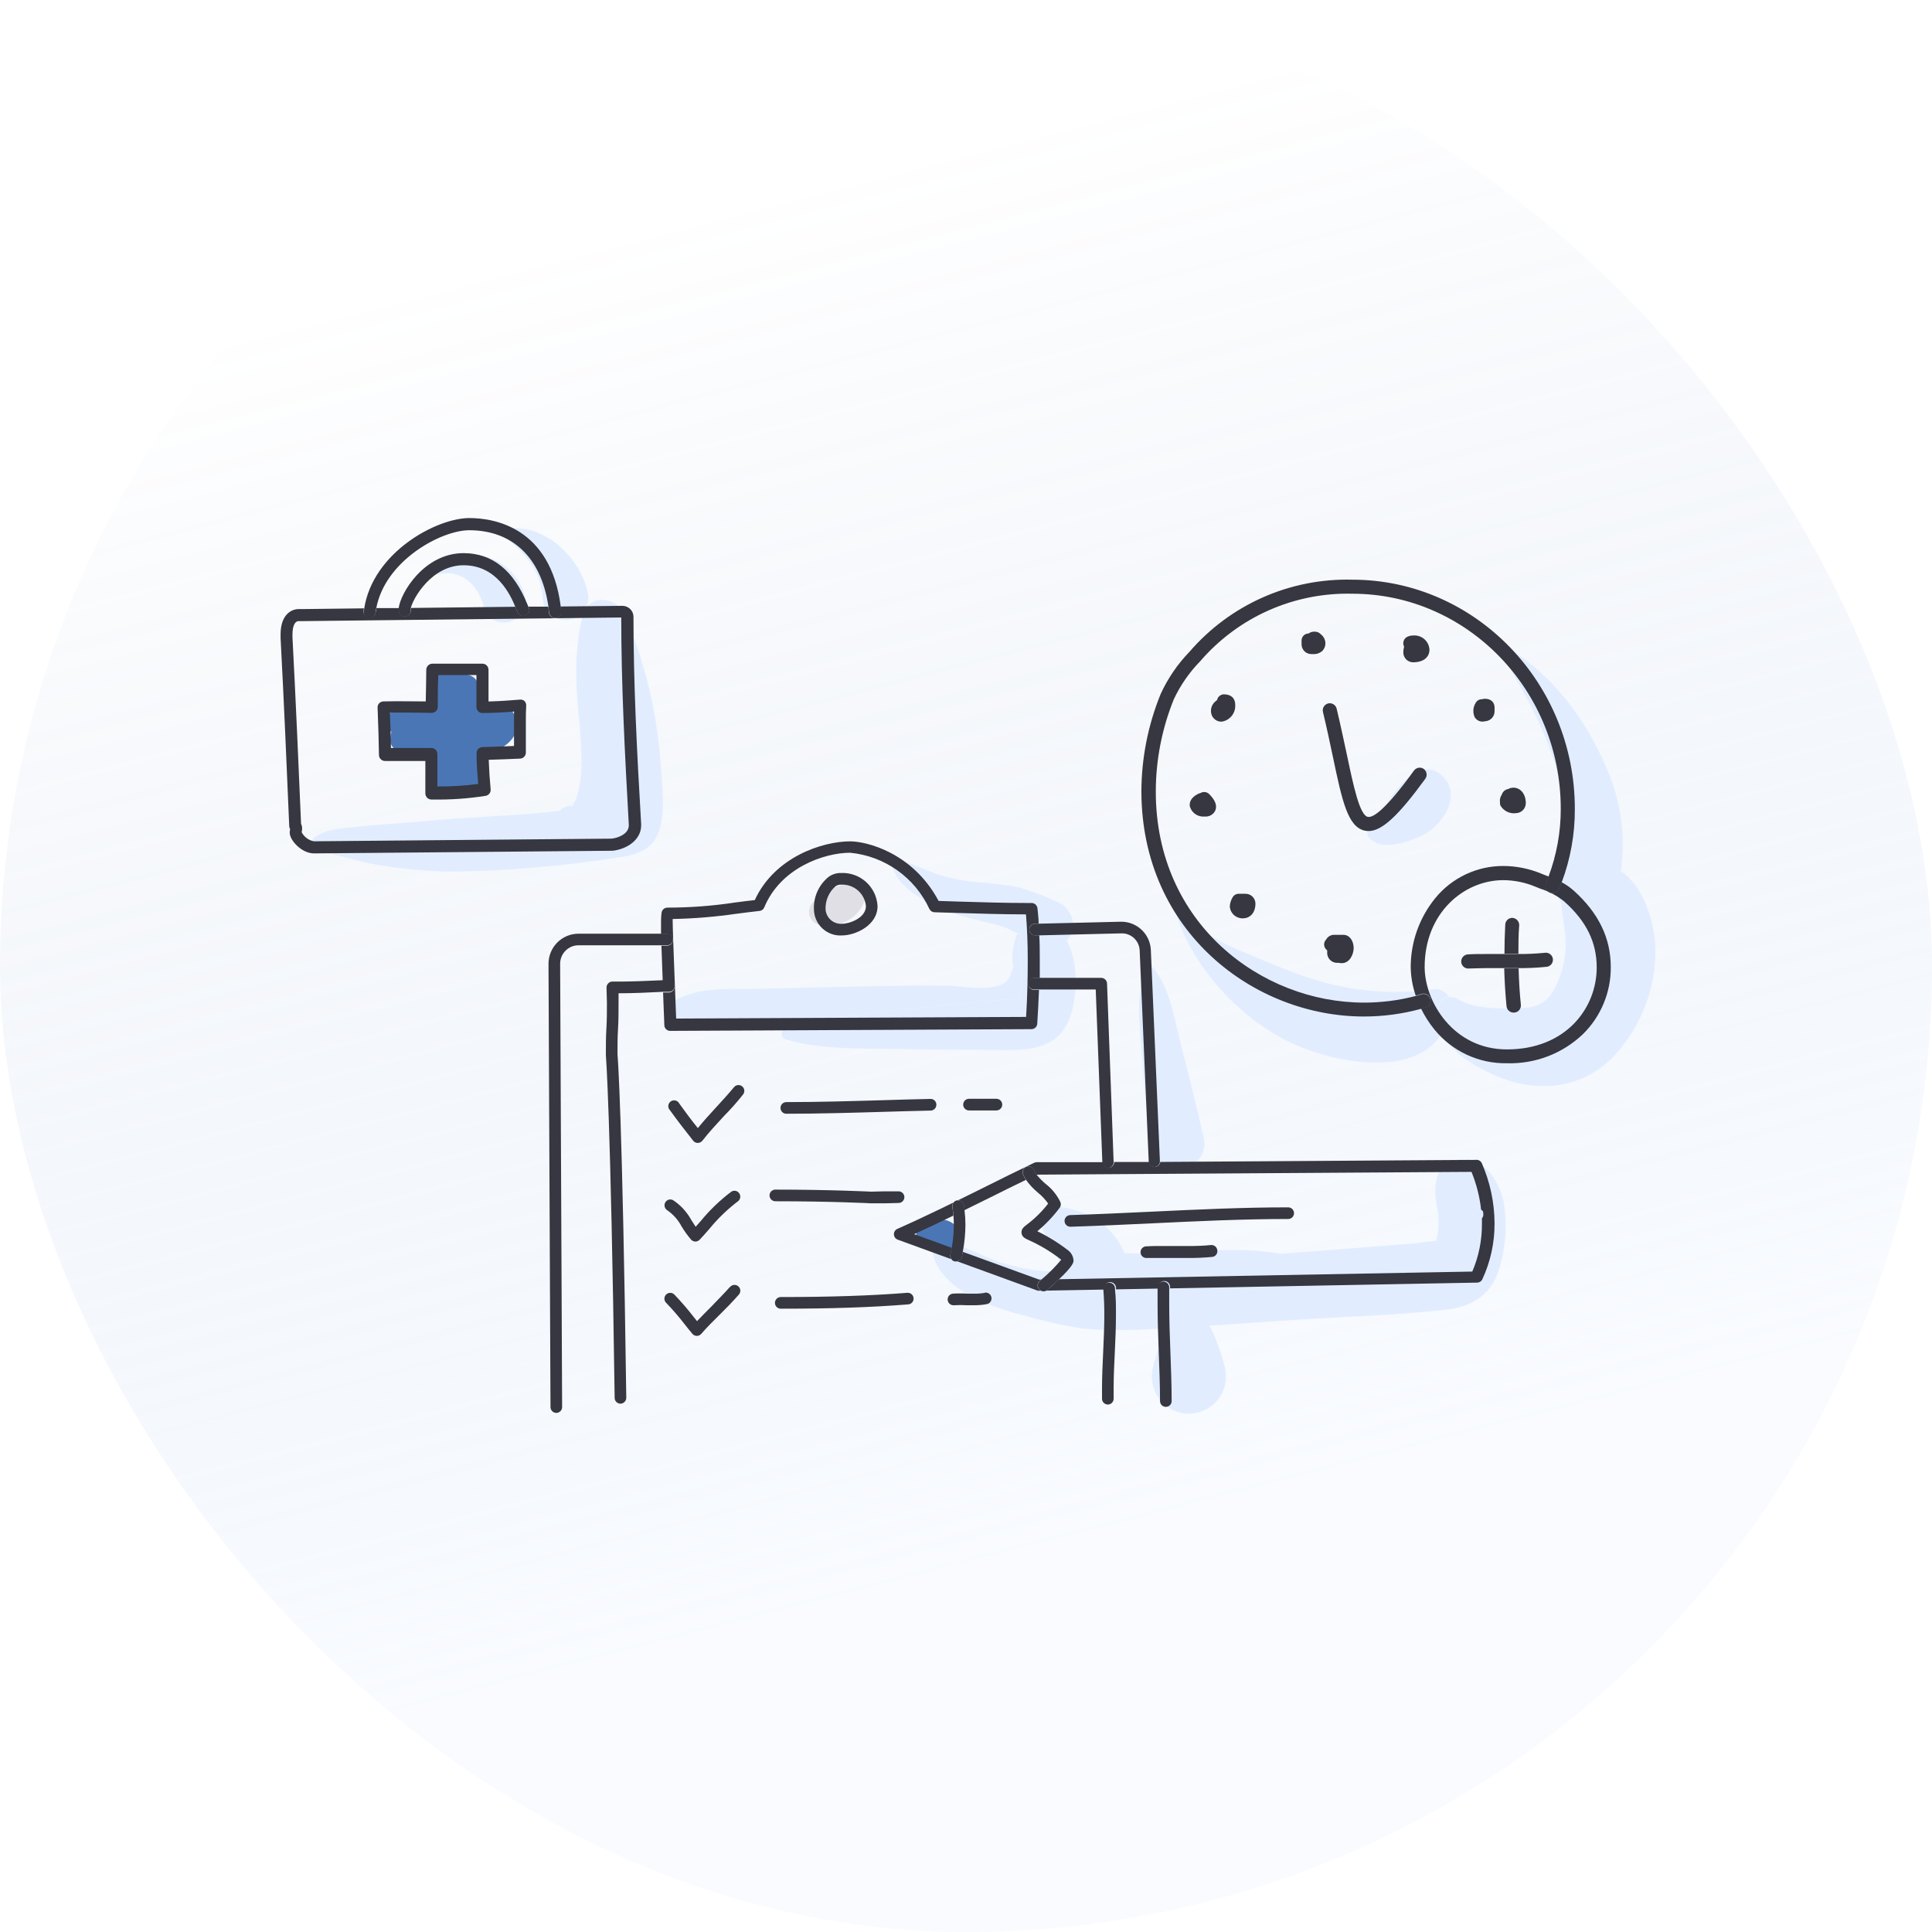 <svg width="445" height="445" viewBox="0 0 445 445" fill="none" xmlns="http://www.w3.org/2000/svg">
<rect width="445" height="445" rx="222.5" fill="url(#paint0_linear_4594_236001)" fill-opacity="0.2"/>
<g clip-path="url(#clip0_4594_236001)">
<path d="M336.922 266.99C330.53 266.99 330.074 272.982 330.926 277.8C331.329 279.631 331.437 281.515 331.246 283.381C331.246 284.006 331.017 284.692 330.896 285.286L330.789 285.82C329.161 285.82 326.756 286.323 326.102 286.369C322.936 286.598 319.786 286.857 316.62 287.116L294.964 288.793C283.215 286.613 270.979 289.205 259.063 288.625L258.713 287.924C257.663 285.82 256.233 283.928 254.497 282.344C251.492 279.942 247.875 278.432 244.057 277.983C243.261 277.787 242.42 277.904 241.707 278.31C240.994 278.715 240.462 279.378 240.222 280.163C239.385 282.649 240.541 284.143 241.835 286.186C243.041 288.06 243.931 290.121 244.468 292.285L244.559 292.62C242.573 292.872 240.564 292.872 238.578 292.62C236.003 292.245 233.46 291.679 230.969 290.928C226.403 289.632 221.944 286.521 217.272 286.079C216.903 286.082 216.54 286.17 216.211 286.336C215.882 286.502 215.595 286.742 215.373 287.037C215.151 287.331 214.999 287.673 214.93 288.036C214.861 288.399 214.876 288.773 214.974 289.129C216.891 297.209 228.823 301.326 235.869 302.973C240.327 304.291 244.867 305.31 249.46 306.022C254.524 306.417 259.609 306.458 264.678 306.144L268.651 305.931C267.351 308.777 266.331 311.744 265.607 314.789C265.259 316.058 265.208 317.391 265.459 318.683C265.709 319.976 266.254 321.192 267.051 322.239C267.848 323.286 268.875 324.134 270.052 324.718C271.23 325.302 272.526 325.606 273.84 325.606C275.154 325.606 276.45 325.302 277.628 324.718C278.805 324.134 279.832 323.286 280.629 322.239C281.426 321.192 281.971 319.976 282.221 318.683C282.472 317.391 282.421 316.058 282.074 314.789C281.269 311.528 280.116 308.364 278.634 305.351C285.269 304.909 291.905 304.406 298.54 303.994C310.107 303.247 321.795 302.942 333.3 301.631C338.84 301.006 343.253 298.338 345.11 292.849C346.75 287.849 347.198 282.533 346.419 277.328C345.627 272.738 342.355 266.99 336.922 266.99Z" fill="#E1EDFF"/>
<path d="M263.841 223.369C261.406 228.965 262.623 236.985 263.004 242.946C263.491 250.417 264.328 257.766 265.378 265.176C266.428 272.586 279.075 269.75 277.218 261.913C275.59 254.854 273.885 247.856 272.059 240.857C270.629 235.292 269.472 227.623 265.774 223.125C265.65 222.976 265.49 222.86 265.309 222.789C265.129 222.718 264.933 222.693 264.741 222.718C264.548 222.742 264.365 222.814 264.208 222.928C264.051 223.042 263.924 223.194 263.841 223.369Z" fill="#E1EDFF"/>
<path d="M198.842 233.539C205.28 232.7 211.763 232.136 218.246 231.511L227.941 230.566C229.463 230.429 230.878 230.261 232.354 230.139C233.191 230.139 234.043 230.002 234.896 229.956C235.19 227.63 235.272 225.283 235.139 222.942C234.972 220.35 234.241 218.002 235.139 215.517L234.333 215.029C233.905 216.03 233.603 217.08 233.435 218.155C233.069 219.714 233.069 221.337 233.435 222.897C233.164 223.284 232.968 223.718 232.856 224.177C231.669 229.224 222.416 227.105 218.581 227.059C211.2 226.952 203.849 227.059 196.468 227.257L175.238 227.745C168.953 227.898 161.115 227.135 155.453 230.444C154.996 230.763 154.635 231.202 154.41 231.713C154.185 232.224 154.104 232.787 154.176 233.34C154.249 233.894 154.471 234.417 154.82 234.853C155.168 235.288 155.63 235.62 156.154 235.811C160.11 236.848 164.387 236.421 168.45 236.543C172.514 236.665 176.562 236.909 180.625 237.122H180.701C186.667 234.789 192.755 234.332 198.842 233.539Z" fill="#E1EDFF"/>
<path d="M188.645 212.986C192.785 214.19 198.309 211.37 199.222 206.979C199.321 206.587 199.33 206.179 199.249 205.784C199.168 205.388 198.999 205.016 198.755 204.695C198.511 204.374 198.198 204.113 197.838 203.93C197.479 203.747 197.084 203.648 196.681 203.64C194.777 203.591 192.888 203.999 191.173 204.829C189.458 205.659 187.965 206.887 186.819 208.412C186.565 208.819 186.41 209.28 186.367 209.758C186.324 210.236 186.394 210.718 186.572 211.164C186.75 211.61 187.031 212.007 187.391 212.324C187.751 212.64 188.181 212.867 188.645 212.986Z" fill="#E0DFE6"/>
<path d="M246.979 232.609C248.105 228.172 248.257 221.204 245.685 216.599C248.546 213.84 247.024 209.083 243.326 207.65C240.524 206.325 237.618 205.233 234.636 204.387C231.526 203.814 228.386 203.417 225.231 203.198C221.844 202.94 218.504 202.249 215.293 201.139C212.249 200.057 209.312 198.41 206.025 198.09C205.912 198.09 205.801 198.117 205.701 198.167C205.6 198.218 205.513 198.291 205.445 198.381C205.377 198.471 205.331 198.576 205.31 198.686C205.289 198.797 205.294 198.911 205.325 199.02C206.847 205.012 214.152 208.336 219.463 210.272C222.72 211.461 226.099 212.117 229.447 212.986C231.177 213.427 232.837 214.11 234.378 215.014L235.184 215.502C234.241 217.987 234.971 220.335 235.184 222.927C235.317 225.267 235.235 227.615 234.941 229.94C234.088 229.94 233.236 230.062 232.399 230.123C230.877 230.245 229.462 230.413 227.986 230.55L218.291 231.496C211.808 232.121 205.325 232.685 198.887 233.524C192.8 234.316 186.636 234.774 180.914 237.061H180.838C180.597 237.149 180.389 237.311 180.245 237.524C180.102 237.737 180.029 237.99 180.037 238.247C180.045 238.504 180.135 238.752 180.292 238.955C180.45 239.158 180.667 239.306 180.914 239.378C188.812 241.772 197.761 241.467 205.934 241.604C214.456 241.726 222.984 241.808 231.516 241.848C239.004 241.955 244.909 240.735 246.979 232.609Z" fill="#E1EDFF"/>
<path d="M217.987 281.063C216.825 280.767 215.603 280.803 214.459 281.167C213.316 281.53 212.298 282.208 211.519 283.122C211.288 283.38 211.135 283.698 211.078 284.04C211.02 284.381 211.061 284.732 211.195 285.052C211.329 285.371 211.55 285.646 211.834 285.844C212.118 286.042 212.452 286.156 212.797 286.171C213.347 286.247 213.901 286.293 214.456 286.308C214.78 286.286 215.106 286.286 215.43 286.308C215.553 286.369 215.67 286.44 215.78 286.522C215.78 286.644 215.872 286.811 215.902 286.933C216.572 289.693 221 289.815 221.609 286.933C221.833 285.68 221.588 284.387 220.919 283.304C220.251 282.221 219.207 281.423 217.987 281.063Z" fill="#4B76B6"/>
<path d="M339.844 267.158L267.25 267.631C267.205 267.939 267.054 268.221 266.824 268.43C266.593 268.638 266.297 268.76 265.987 268.774C265.67 268.774 265.364 268.66 265.124 268.453C264.884 268.246 264.726 267.96 264.678 267.646H256.628C256.628 267.992 256.495 268.324 256.257 268.574C256.019 268.824 255.694 268.972 255.349 268.988C255.002 268.988 254.668 268.853 254.418 268.611C254.168 268.369 254.022 268.04 254.01 267.692H238.791C238.597 267.696 238.406 267.738 238.228 267.814C234.454 269.628 230.619 271.519 226.966 273.348C220.361 276.626 213.528 280.027 206.695 283.045C206.451 283.153 206.245 283.332 206.103 283.558C205.961 283.784 205.889 284.047 205.898 284.314C205.906 284.581 205.993 284.839 206.149 285.056C206.304 285.272 206.521 285.438 206.771 285.531L238.867 297.225C239.013 297.28 239.168 297.306 239.324 297.301L254.375 297.027C254.375 296.95 254.375 296.859 254.375 296.783C254.343 296.427 254.453 296.073 254.681 295.798C254.91 295.524 255.238 295.351 255.593 295.319C255.948 295.287 256.301 295.397 256.575 295.626C256.849 295.855 257.022 296.183 257.054 296.539C257.054 296.676 257.054 296.829 257.054 296.981L266.824 296.798V296.356C266.836 296 266.989 295.664 267.249 295.421C267.509 295.177 267.854 295.048 268.209 295.06C268.564 295.072 268.9 295.225 269.143 295.485C269.385 295.745 269.515 296.091 269.503 296.447V296.752L340.24 295.426C340.489 295.424 340.733 295.351 340.943 295.216C341.153 295.081 341.321 294.89 341.427 294.663C343.306 290.625 344.267 286.22 344.242 281.765C344.217 276.97 343.207 272.231 341.275 267.844C341.137 267.595 340.925 267.396 340.669 267.273C340.412 267.15 340.124 267.11 339.844 267.158ZM341.655 279.737C341.667 280.057 341.552 280.37 341.336 280.606C341.336 281.033 341.336 281.46 341.336 281.887C341.358 285.665 340.602 289.408 339.114 292.88L243.889 294.648C243.159 295.35 242.368 296.173 241.226 297.072C240.982 297.288 240.669 297.407 240.344 297.408C240.068 297.411 239.799 297.329 239.572 297.173C239.345 297.017 239.171 296.795 239.075 296.536C238.978 296.278 238.964 295.996 239.033 295.729C239.102 295.463 239.251 295.223 239.461 295.045L239.826 294.724H239.324L221.731 288.321C221.731 288.702 221.594 289.083 221.518 289.48C221.452 289.778 221.286 290.045 221.048 290.236C220.81 290.428 220.514 290.532 220.209 290.532H219.92C219.748 290.494 219.585 290.422 219.441 290.321C219.296 290.22 219.173 290.092 219.079 289.943C218.984 289.794 218.919 289.628 218.889 289.455C218.858 289.281 218.862 289.103 218.9 288.931C219.007 288.428 219.098 287.924 219.189 287.406L210.56 284.265C213.604 282.878 216.648 281.444 219.585 279.996C219.585 279.371 219.463 278.761 219.372 278.166C219.324 277.985 219.316 277.795 219.346 277.61C219.376 277.425 219.445 277.248 219.547 277.091C219.65 276.934 219.784 276.8 219.942 276.699C220.099 276.597 220.276 276.53 220.461 276.501C220.646 276.472 220.835 276.482 221.016 276.531C221.197 276.58 221.366 276.666 221.511 276.784C221.657 276.902 221.776 277.05 221.861 277.217C221.946 277.384 221.995 277.567 222.005 277.755C222.005 278.075 222.096 278.41 222.127 278.746L227.94 275.879C230.68 274.507 233.48 273.12 236.295 271.763C236.03 271.364 235.806 270.94 235.626 270.497C235.559 270.334 235.525 270.159 235.525 269.983C235.525 269.806 235.561 269.632 235.628 269.469C235.696 269.306 235.795 269.158 235.92 269.034C236.045 268.909 236.193 268.811 236.356 268.744C236.519 268.677 236.694 268.643 236.87 268.643C237.046 268.643 237.22 268.679 237.383 268.747C237.545 268.815 237.693 268.914 237.817 269.039C237.941 269.164 238.039 269.313 238.106 269.476C238.269 269.861 238.479 270.224 238.73 270.558H238.883L338.931 269.918C340.074 272.718 340.822 275.663 341.153 278.67C341.549 278.807 341.671 279.142 341.655 279.737Z" fill="#363740"/>
<path d="M247.268 290.302C247.238 289.866 247.118 289.44 246.916 289.052C246.715 288.664 246.436 288.321 246.096 288.046C243.865 286.321 241.463 284.829 238.928 283.594C240.842 282.007 242.563 280.2 244.057 278.212C244.203 278.024 244.297 277.801 244.329 277.566C244.362 277.33 244.33 277.09 244.239 276.87C243.449 275.231 242.287 273.801 240.846 272.692C240.083 272.051 239.384 271.336 238.761 270.558C238.509 270.224 238.3 269.86 238.137 269.475C238.07 269.312 237.971 269.164 237.847 269.039C237.723 268.914 237.575 268.814 237.413 268.746C237.25 268.678 237.076 268.643 236.9 268.643C236.724 268.642 236.549 268.676 236.386 268.743C236.224 268.811 236.076 268.909 235.951 269.033C235.826 269.158 235.727 269.306 235.659 269.469C235.591 269.631 235.556 269.806 235.555 269.982C235.555 270.159 235.589 270.334 235.656 270.497C235.836 270.94 236.061 271.364 236.326 271.762C237.105 272.851 238.02 273.835 239.05 274.69C239.957 275.417 240.756 276.269 241.424 277.221C240.018 279.033 238.381 280.653 236.554 282.039C235.854 282.572 235.184 283.075 235.291 284.006C235.397 284.936 236.128 285.271 237.056 285.683C239.685 286.872 242.163 288.372 244.437 290.15C243.052 291.806 241.525 293.337 239.872 294.724L239.506 295.044C239.297 295.223 239.147 295.462 239.078 295.729C239.009 295.996 239.024 296.278 239.12 296.536C239.217 296.794 239.39 297.017 239.617 297.173C239.844 297.328 240.114 297.411 240.389 297.408C240.714 297.407 241.028 297.288 241.272 297.072C242.337 296.142 243.205 295.349 243.935 294.648C247.268 291.461 247.268 290.745 247.268 290.302Z" fill="#363740"/>
<path d="M222.157 278.745C222.157 278.41 222.157 278.074 222.035 277.754C222.025 277.567 221.976 277.383 221.891 277.216C221.806 277.049 221.687 276.902 221.541 276.783C221.396 276.665 221.227 276.579 221.047 276.53C220.866 276.481 220.676 276.471 220.491 276.5C220.306 276.529 220.129 276.596 219.972 276.698C219.815 276.8 219.68 276.934 219.578 277.09C219.475 277.247 219.406 277.424 219.376 277.609C219.346 277.795 219.355 277.984 219.402 278.166C219.494 278.76 219.555 279.37 219.616 279.995C219.676 280.621 219.692 281.383 219.692 282.099C219.687 283.878 219.529 285.654 219.22 287.405C219.129 287.908 219.037 288.412 218.931 288.93C218.893 289.102 218.889 289.28 218.919 289.454C218.95 289.628 219.014 289.794 219.109 289.942C219.204 290.091 219.327 290.22 219.471 290.321C219.616 290.422 219.778 290.493 219.95 290.531H220.239C220.545 290.531 220.841 290.427 221.079 290.236C221.317 290.044 221.482 289.777 221.548 289.479C221.624 289.083 221.701 288.701 221.761 288.32C222.153 286.264 222.356 284.177 222.37 282.084C222.368 280.968 222.297 279.853 222.157 278.745Z" fill="#363740"/>
<path d="M296.744 278.09C286.228 278.09 275.651 278.593 265.409 279.081C259.23 279.371 252.853 279.675 246.538 279.874C246.182 279.874 245.842 280.015 245.591 280.267C245.339 280.518 245.198 280.86 245.198 281.215C245.198 281.571 245.339 281.913 245.591 282.164C245.842 282.416 246.182 282.557 246.538 282.557C252.929 282.359 259.321 282.054 265.515 281.764C275.712 281.276 286.274 280.773 296.714 280.773C297.069 280.773 297.41 280.632 297.661 280.38C297.912 280.129 298.053 279.787 298.053 279.432C298.053 279.076 297.912 278.734 297.661 278.483C297.41 278.231 297.069 278.09 296.714 278.09H296.744Z" fill="#363740"/>
<path d="M279.045 286.766C277.239 286.938 275.426 287.014 273.612 286.994H270.568H267.525C266.201 286.994 265.09 286.994 264.039 287.071C263.684 287.071 263.344 287.212 263.092 287.464C262.841 287.715 262.7 288.056 262.7 288.412C262.7 288.768 262.841 289.109 263.092 289.361C263.344 289.613 263.684 289.754 264.039 289.754C265.059 289.754 266.124 289.754 267.403 289.754H270.447H273.49C275.39 289.769 277.29 289.688 279.182 289.51C279.364 289.495 279.54 289.443 279.701 289.357C279.861 289.271 280.002 289.153 280.115 289.01C280.228 288.867 280.31 288.702 280.356 288.526C280.403 288.35 280.412 288.166 280.384 287.985C280.354 287.651 280.2 287.34 279.952 287.115C279.704 286.889 279.38 286.764 279.045 286.766Z" fill="#363740"/>
<path d="M236.889 226.602C236.889 226.246 237.03 225.905 237.281 225.653C237.533 225.401 237.873 225.26 238.228 225.26H239.492C239.492 223.842 239.492 222.455 239.492 221.113C239.492 219.131 239.492 217.255 239.37 215.426H238.411C238.056 215.426 237.715 215.284 237.464 215.033C237.213 214.781 237.072 214.44 237.072 214.084C237.072 213.728 237.213 213.387 237.464 213.135C237.715 212.884 238.056 212.742 238.411 212.742H239.233C239.233 211.538 239.065 210.364 238.959 209.205C238.922 208.873 238.766 208.567 238.519 208.342C238.273 208.118 237.953 207.991 237.62 207.985H236.554C231.35 207.985 226.069 207.818 220.955 207.665L216.192 207.513C210.18 196.276 199.451 193.791 195.844 193.791C189.391 193.791 178.388 197.419 173.853 207.314C172.331 207.482 170.809 207.68 169.287 207.879C164.144 208.661 158.95 209.053 153.749 209.053C153.414 209.046 153.089 209.164 152.836 209.384C152.583 209.603 152.42 209.909 152.379 210.242C152.305 210.854 152.264 211.47 152.257 212.087C152.257 212.681 152.257 213.718 152.257 215.136H153.642C153.997 215.136 154.338 215.277 154.589 215.529C154.84 215.781 154.981 216.122 154.981 216.478C154.981 216.834 154.84 217.175 154.589 217.427C154.338 217.678 153.997 217.82 153.642 217.82H152.349C152.425 220.152 152.531 222.943 152.638 225.809V225.916H153.962C154.315 225.907 154.658 226.035 154.919 226.274C155.18 226.513 155.338 226.843 155.362 227.196C155.37 227.373 155.344 227.549 155.284 227.715C155.224 227.881 155.132 228.033 155.013 228.163C154.894 228.294 154.751 228.399 154.592 228.474C154.432 228.549 154.259 228.591 154.084 228.599H152.729C152.836 231.237 152.927 233.844 153.018 236.146C153.03 236.494 153.176 236.824 153.426 237.066C153.676 237.307 154.01 237.442 154.357 237.442L237.574 237.046C237.916 237.046 238.246 236.916 238.495 236.68C238.744 236.445 238.894 236.123 238.913 235.78C239.096 232.914 239.218 230.383 239.309 228.02H238.137C237.962 228.01 237.79 227.966 237.632 227.889C237.474 227.812 237.333 227.704 237.217 227.572C237.101 227.441 237.012 227.287 236.956 227.12C236.899 226.953 236.877 226.777 236.889 226.602ZM236.402 234.225L155.742 234.606C155.636 231.801 155.514 228.63 155.392 225.58C155.164 219.481 154.936 213.718 154.936 212.01C154.936 211.904 154.936 211.797 154.936 211.675C159.846 211.577 164.746 211.174 169.607 210.471C171.387 210.242 173.168 210.013 174.949 209.815C175.185 209.791 175.41 209.703 175.601 209.561C175.791 209.419 175.939 209.227 176.029 209.007C179.849 199.767 189.985 196.413 195.814 196.413C199.722 196.788 203.464 198.182 206.668 200.456C209.872 202.73 212.426 205.804 214.076 209.373C214.183 209.591 214.348 209.775 214.551 209.907C214.755 210.038 214.991 210.112 215.233 210.12L220.772 210.288C225.871 210.44 231.121 210.608 236.311 210.608C236.585 213.871 236.722 217.301 236.722 221.052C236.722 224.803 236.661 229.117 236.341 234.332L236.402 234.225Z" fill="#363740"/>
<path d="M193.728 201.078C192.678 201.054 191.65 201.381 190.806 202.008C189.712 202.908 188.841 204.049 188.263 205.343C187.684 206.637 187.414 208.048 187.473 209.464C187.486 210.295 187.667 211.114 188.007 211.872C188.346 212.629 188.837 213.31 189.448 213.871C190.059 214.432 190.779 214.862 191.562 215.134C192.345 215.407 193.175 215.517 194.002 215.456C196.924 215.456 202.129 213.2 202.129 208.702C202.015 206.578 201.068 204.586 199.495 203.158C197.921 201.73 195.849 200.983 193.728 201.078ZM194.002 212.773C193.532 212.812 193.058 212.758 192.609 212.612C192.16 212.467 191.744 212.233 191.386 211.926C191.028 211.618 190.734 211.242 190.522 210.819C190.31 210.396 190.184 209.936 190.152 209.464C190.112 208.466 190.295 207.472 190.687 206.554C191.079 205.637 191.671 204.818 192.419 204.158C192.797 203.879 193.259 203.739 193.728 203.762C195.134 203.685 196.516 204.156 197.583 205.077C198.649 205.998 199.319 207.297 199.451 208.702C199.451 211.462 195.631 212.773 194.002 212.773Z" fill="#363740"/>
<path d="M154.996 216.402C154.996 216.046 154.855 215.705 154.604 215.453C154.353 215.201 154.012 215.06 153.657 215.06H133.264C132.351 215.058 131.447 215.237 130.604 215.587C129.761 215.937 128.996 216.45 128.352 217.098C127.708 217.746 127.199 218.515 126.853 219.361C126.508 220.207 126.333 221.114 126.339 222.028L126.796 324.09C126.796 324.446 126.937 324.787 127.188 325.039C127.439 325.291 127.78 325.432 128.135 325.432C128.49 325.432 128.831 325.291 129.082 325.039C129.333 324.787 129.474 324.446 129.474 324.09L129.018 222.028C129.012 221.463 129.119 220.903 129.33 220.38C129.542 219.857 129.854 219.38 130.25 218.979C130.649 218.577 131.123 218.26 131.646 218.045C132.169 217.83 132.729 217.722 133.294 217.728H153.687C154.035 217.72 154.365 217.578 154.609 217.33C154.854 217.083 154.992 216.75 154.996 216.402Z" fill="#363740"/>
<path d="M155.392 227.059C155.369 226.706 155.21 226.375 154.949 226.137C154.688 225.898 154.345 225.77 153.992 225.778H152.668H152.562C148.787 225.946 144.952 226.129 141.056 226.083C140.873 226.081 140.691 226.118 140.523 226.192C140.355 226.265 140.205 226.374 140.082 226.51C139.954 226.64 139.854 226.795 139.789 226.966C139.723 227.136 139.694 227.319 139.702 227.501C139.702 228.599 139.793 229.758 139.793 231.054C139.793 233.005 139.793 234.987 139.671 236.924C139.55 238.86 139.55 240.888 139.55 242.87V242.992C139.55 243.114 140.645 255.647 141.574 321.986C141.578 322.339 141.721 322.676 141.971 322.925C142.222 323.173 142.56 323.312 142.913 323.312C143.271 323.304 143.611 323.156 143.862 322.9C144.112 322.643 144.252 322.299 144.252 321.94C143.354 257.141 142.319 243.922 142.228 242.809C142.228 240.888 142.228 238.906 142.35 237C142.472 235.094 142.472 233.051 142.472 231.054C142.472 230.261 142.472 229.529 142.472 228.782C145.896 228.782 149.366 228.614 152.729 228.446H154.084C154.261 228.443 154.435 228.403 154.597 228.331C154.759 228.259 154.905 228.156 155.027 228.027C155.149 227.898 155.244 227.746 155.307 227.579C155.369 227.413 155.398 227.236 155.392 227.059Z" fill="#363740"/>
<path d="M237.087 214.129C237.095 214.48 237.24 214.813 237.49 215.059C237.74 215.304 238.076 215.441 238.426 215.441H239.355L258.317 214.983C259.388 214.958 260.425 215.355 261.208 216.087C261.99 216.82 262.455 217.83 262.502 218.902L264.587 267.509C264.58 267.559 264.58 267.611 264.587 267.661C264.635 267.975 264.793 268.261 265.033 268.468C265.273 268.675 265.579 268.789 265.896 268.789C266.206 268.775 266.502 268.653 266.732 268.445C266.963 268.236 267.114 267.954 267.159 267.646C267.167 267.56 267.167 267.473 267.159 267.387L265.074 218.795C264.992 217.049 264.244 215.401 262.983 214.192C261.723 212.983 260.047 212.306 258.302 212.3H258.195L239.157 212.757H238.411C238.054 212.765 237.715 212.914 237.468 213.171C237.22 213.428 237.083 213.772 237.087 214.129Z" fill="#363740"/>
<path d="M268.011 295.182C267.657 295.173 267.314 295.304 267.055 295.546C266.796 295.789 266.642 296.123 266.626 296.478V296.92C266.626 298.033 266.626 299.13 266.626 300.259C266.626 304.009 266.763 307.882 266.9 311.557C267.037 315.231 267.19 319.012 267.19 322.702C267.19 323.058 267.331 323.399 267.582 323.651C267.833 323.902 268.174 324.044 268.529 324.044C268.884 324.044 269.225 323.902 269.476 323.651C269.727 323.399 269.868 323.058 269.868 322.702C269.868 318.967 269.716 315.079 269.579 311.45C269.442 307.821 269.305 303.964 269.305 300.259C269.305 299.12 269.305 297.992 269.305 296.874V296.569C269.313 296.214 269.183 295.87 268.941 295.611C268.699 295.351 268.365 295.197 268.011 295.182Z" fill="#363740"/>
<path d="M255.228 269.034C255.572 269.018 255.898 268.87 256.136 268.62C256.374 268.37 256.507 268.037 256.506 267.692L254.984 226.525C254.969 226.179 254.821 225.851 254.572 225.61C254.323 225.369 253.991 225.233 253.645 225.229H238.168C237.812 225.229 237.472 225.371 237.221 225.622C236.969 225.874 236.828 226.215 236.828 226.571C236.828 226.927 236.969 227.268 237.221 227.52C237.472 227.772 237.812 227.913 238.168 227.913H252.382L253.904 267.677C253.904 268.031 254.042 268.372 254.29 268.626C254.537 268.879 254.874 269.026 255.228 269.034Z" fill="#363740"/>
<path d="M255.365 295.441C255.184 295.458 255.008 295.512 254.848 295.598C254.688 295.685 254.547 295.803 254.433 295.945C254.319 296.087 254.235 296.251 254.186 296.426C254.137 296.602 254.124 296.785 254.147 296.966C254.147 296.966 254.147 297.134 254.147 297.21C254.284 298.933 254.36 300.778 254.36 302.821C254.36 305.626 254.223 308.477 254.102 311.252C253.98 314.027 253.828 316.939 253.828 319.806C253.828 320.599 253.828 321.407 253.828 322.2C253.839 322.549 253.985 322.88 254.235 323.124C254.484 323.369 254.818 323.507 255.167 323.511C255.347 323.511 255.525 323.475 255.69 323.404C255.856 323.334 256.005 323.231 256.13 323.102C256.255 322.972 256.353 322.819 256.418 322.651C256.482 322.483 256.512 322.303 256.506 322.123C256.506 321.346 256.506 320.599 256.506 319.806C256.506 317.016 256.643 314.149 256.78 311.374C256.917 308.599 257.039 305.687 257.039 302.821C257.039 300.763 257.039 298.918 256.826 297.164C256.826 297.012 256.826 296.859 256.826 296.722C256.816 296.541 256.77 296.364 256.691 296.201C256.612 296.038 256.501 295.892 256.365 295.773C256.229 295.653 256.07 295.563 255.898 295.506C255.727 295.449 255.545 295.427 255.365 295.441Z" fill="#363740"/>
<path d="M169.074 250.402C167.674 252.079 166.197 253.695 164.752 255.265C163.306 256.836 162.043 258.223 160.734 259.839C159.212 257.964 157.858 256.119 156.473 254.198C156.388 254.023 156.266 253.868 156.116 253.745C155.966 253.622 155.791 253.533 155.603 253.484C155.415 253.435 155.218 253.428 155.027 253.463C154.836 253.498 154.655 253.574 154.496 253.686C154.337 253.798 154.205 253.943 154.108 254.112C154.01 254.28 153.951 254.468 153.933 254.661C153.916 254.855 153.941 255.051 154.006 255.234C154.071 255.417 154.175 255.584 154.312 255.723C156.031 258.101 157.797 260.404 159.669 262.752C159.795 262.909 159.954 263.036 160.136 263.123C160.318 263.21 160.517 263.255 160.719 263.255C160.92 263.252 161.118 263.206 161.299 263.119C161.48 263.032 161.641 262.907 161.769 262.752C163.291 260.8 164.98 258.986 166.73 257.08C168.252 255.555 169.774 253.847 171.128 252.124C171.241 251.989 171.326 251.833 171.379 251.665C171.432 251.497 171.451 251.32 171.435 251.144C171.42 250.969 171.37 250.798 171.289 250.642C171.207 250.486 171.096 250.347 170.961 250.234C170.826 250.121 170.67 250.035 170.502 249.983C170.335 249.93 170.158 249.911 169.983 249.926C169.807 249.942 169.637 249.992 169.481 250.073C169.325 250.155 169.187 250.266 169.074 250.402Z" fill="#363740"/>
<path d="M168.404 274.507C165.802 276.478 163.442 278.75 161.373 281.277L160.232 282.558C159.897 282.07 159.578 281.567 159.243 281.033C158.243 279.192 156.812 277.623 155.073 276.459C154.922 276.369 154.755 276.309 154.582 276.284C154.408 276.259 154.231 276.268 154.061 276.312C153.891 276.356 153.731 276.434 153.592 276.54C153.452 276.646 153.335 276.78 153.247 276.932C153.156 277.084 153.096 277.252 153.071 277.427C153.046 277.602 153.055 277.781 153.099 277.952C153.143 278.124 153.22 278.285 153.326 278.427C153.433 278.568 153.566 278.687 153.718 278.777C155.087 279.733 156.209 281.003 156.99 282.481C157.633 283.558 158.367 284.578 159.182 285.531C159.44 285.804 159.796 285.963 160.171 285.973C160.354 285.971 160.534 285.931 160.701 285.858C160.868 285.785 161.019 285.679 161.145 285.546C161.906 284.738 162.667 283.899 163.367 283.076C165.3 280.704 167.507 278.569 169.942 276.718C170.086 276.616 170.209 276.487 170.303 276.338C170.397 276.188 170.461 276.021 170.49 275.847C170.52 275.673 170.515 275.494 170.476 275.322C170.436 275.15 170.364 274.987 170.261 274.843C170.162 274.698 170.035 274.574 169.888 274.478C169.741 274.382 169.576 274.317 169.403 274.286C169.23 274.255 169.053 274.258 168.881 274.296C168.71 274.334 168.548 274.406 168.404 274.507Z" fill="#363740"/>
<path d="M168.13 296.417C166.776 297.942 165.254 299.466 163.793 300.991C162.712 302.073 161.617 303.171 160.551 304.3L159.73 303.278C158.35 301.498 156.877 299.793 155.316 298.17C155.191 298.046 155.043 297.948 154.88 297.881C154.717 297.814 154.543 297.78 154.367 297.781C154.191 297.782 154.017 297.817 153.855 297.885C153.693 297.953 153.545 298.053 153.421 298.178C153.297 298.303 153.199 298.451 153.133 298.615C153.066 298.778 153.032 298.952 153.033 299.129C153.033 299.305 153.069 299.479 153.137 299.642C153.205 299.804 153.304 299.952 153.429 300.076C154.922 301.625 156.329 303.253 157.645 304.955C158.253 305.717 158.847 306.48 159.471 307.212C159.595 307.362 159.751 307.484 159.927 307.569C160.103 307.653 160.295 307.698 160.49 307.7C160.683 307.7 160.874 307.66 161.05 307.581C161.225 307.502 161.382 307.387 161.51 307.242C162.819 305.717 164.265 304.299 165.68 302.897C167.095 301.494 168.724 299.847 170.154 298.216C170.279 298.084 170.375 297.929 170.438 297.759C170.501 297.589 170.528 297.408 170.519 297.227C170.51 297.046 170.464 296.868 170.385 296.705C170.306 296.543 170.194 296.398 170.058 296.279C169.921 296.16 169.761 296.071 169.589 296.016C169.417 295.961 169.235 295.941 169.055 295.958C168.875 295.975 168.7 296.029 168.541 296.116C168.382 296.202 168.242 296.32 168.13 296.463V296.417Z" fill="#363740"/>
<path d="M203.605 256.089C207.167 255.983 210.743 255.876 214.365 255.8C214.541 255.796 214.714 255.757 214.875 255.686C215.036 255.615 215.182 255.513 215.303 255.385C215.425 255.258 215.52 255.108 215.584 254.943C215.647 254.779 215.678 254.604 215.674 254.427C215.674 254.25 215.638 254.074 215.569 253.911C215.499 253.748 215.397 253.601 215.269 253.478C215.141 253.355 214.99 253.26 214.824 253.198C214.658 253.136 214.481 253.108 214.304 253.116C210.682 253.192 207.09 253.299 203.529 253.406C196.224 253.619 188.676 253.848 181.112 253.848C180.757 253.848 180.416 253.989 180.165 254.241C179.914 254.493 179.773 254.834 179.773 255.19C179.773 255.546 179.914 255.887 180.165 256.138C180.416 256.39 180.757 256.531 181.112 256.531C188.721 256.531 196.285 256.303 203.605 256.089Z" fill="#363740"/>
<path d="M200.593 277.16C201.673 277.16 202.738 277.16 203.819 277.16C204.899 277.16 205.904 277.084 206.969 277.084C207.324 277.084 207.665 276.942 207.916 276.691C208.167 276.439 208.308 276.098 208.308 275.742C208.308 275.386 208.167 275.045 207.916 274.793C207.665 274.542 207.324 274.4 206.969 274.4C205.873 274.4 204.793 274.4 203.728 274.4C202.662 274.4 201.643 274.477 200.684 274.477C200.593 274.477 191.553 274.004 178.586 274.004C178.231 274.004 177.89 274.145 177.639 274.397C177.388 274.649 177.247 274.99 177.247 275.346C177.247 275.701 177.388 276.043 177.639 276.294C177.89 276.546 178.231 276.687 178.586 276.687C191.476 276.687 200.44 277.145 200.593 277.16Z" fill="#363740"/>
<path d="M229.508 255.769C229.863 255.769 230.203 255.628 230.455 255.376C230.706 255.124 230.847 254.783 230.847 254.427C230.847 254.071 230.706 253.73 230.455 253.478C230.203 253.227 229.863 253.085 229.508 253.085H223.192C222.837 253.085 222.496 253.227 222.245 253.478C221.994 253.73 221.853 254.071 221.853 254.427C221.853 254.783 221.994 255.124 222.245 255.376C222.496 255.628 222.837 255.769 223.192 255.769H229.508Z" fill="#363740"/>
<path d="M208.978 297.774C200.516 298.444 191.263 298.749 179.834 298.749C179.478 298.749 179.138 298.891 178.887 299.142C178.635 299.394 178.494 299.735 178.494 300.091C178.494 300.447 178.635 300.788 178.887 301.04C179.138 301.292 179.478 301.433 179.834 301.433C191.324 301.433 200.653 301.128 209.191 300.442C209.366 300.43 209.538 300.384 209.695 300.305C209.852 300.227 209.992 300.118 210.107 299.984C210.222 299.851 210.309 299.696 210.363 299.528C210.418 299.361 210.438 299.184 210.423 299.009C210.41 298.832 210.362 298.66 210.282 298.503C210.202 298.345 210.091 298.205 209.957 298.09C209.823 297.975 209.667 297.888 209.499 297.834C209.331 297.779 209.154 297.759 208.978 297.774Z" fill="#363740"/>
<path d="M226.951 297.759C226.108 297.919 225.252 297.99 224.394 297.972H222.872C221.722 297.902 220.568 297.902 219.418 297.972C219.088 298.02 218.787 298.19 218.576 298.449C218.364 298.707 218.256 299.035 218.273 299.369C218.291 299.703 218.432 300.018 218.668 300.253C218.905 300.488 219.221 300.626 219.555 300.64H219.692C220.705 300.58 221.722 300.58 222.735 300.64H224.257C225.278 300.655 226.298 300.568 227.301 300.381C227.65 300.31 227.957 300.104 228.154 299.806C228.351 299.509 228.422 299.145 228.351 298.796C228.281 298.446 228.074 298.138 227.777 297.941C227.48 297.744 227.117 297.673 226.768 297.744L226.951 297.759Z" fill="#363740"/>
<path d="M298.586 240.735C308.463 245.004 325.873 248.084 332.144 238.021C331.181 236.015 330.933 233.739 331.444 231.572C331.576 231.051 331.862 230.583 332.263 230.227C332.665 229.871 333.164 229.643 333.696 229.575C333.356 229.024 332.877 228.572 332.309 228.265C331.74 227.957 331.1 227.804 330.454 227.821C321.169 229.152 311.705 228.407 302.741 225.641C297.947 224.116 293.305 222.21 288.663 220.244C283.2 217.941 274.251 214.495 271.999 208.58C271.946 208.378 271.816 208.205 271.636 208.099C271.456 207.993 271.242 207.963 271.04 208.016C270.838 208.068 270.666 208.199 270.56 208.379C270.454 208.559 270.424 208.774 270.477 208.976C273.993 222.424 285.97 235.277 298.586 240.735Z" fill="#E1EDFF"/>
<path d="M331.444 231.572C330.934 233.738 331.181 236.015 332.144 238.021C334.199 242.305 339.16 245.263 343.497 247.306C353.055 251.789 363.51 251.316 371.302 243.693C377.678 237.089 381.261 228.272 381.301 219.084C381.301 213.108 378.82 204.31 373.311 200.651C373.618 198.633 373.776 196.594 373.783 194.552C373.765 188.486 372.49 182.489 370.039 176.942C365.214 165.553 357.438 155.17 346.648 148.858C346.477 148.765 346.282 148.73 346.09 148.758C345.899 148.786 345.721 148.875 345.584 149.012C345.447 149.149 345.358 149.327 345.331 149.519C345.303 149.711 345.338 149.907 345.43 150.077C352.187 161.116 358.762 172.765 360.284 185.846C360.737 188.984 360.773 192.168 360.39 195.315C359.964 198.09 358.199 200.88 358.275 203.685C358.3 205.224 358.771 206.723 359.629 208C359.751 210.729 360.451 213.474 360.573 216.203C360.812 220.19 359.954 224.167 358.092 227.699C355.961 231.724 352.902 232.273 348.519 232.273C344.136 232.273 339.175 232.273 335.523 230.016C334.972 229.693 334.324 229.579 333.696 229.696C333.18 229.756 332.692 229.965 332.292 230.298C331.892 230.631 331.597 231.074 331.444 231.572Z" fill="#E1EDFF"/>
<path d="M327.212 192.616C331.945 190.512 336.983 183.468 332.296 178.803C327.608 174.137 321.977 181.09 319.74 184.597C318.72 186.197 313.424 190.878 315.357 192.967C318.249 196.093 323.986 194.034 327.212 192.616Z" fill="#E1EDFF"/>
<path d="M357.026 205.576C356.828 205.494 356.648 205.374 356.497 205.222C356.346 205.07 356.227 204.89 356.146 204.691C356.065 204.492 356.025 204.279 356.027 204.065C356.029 203.85 356.074 203.638 356.159 203.441C356.357 202.938 356.554 202.435 356.737 201.917L356.052 201.642L354.956 201.2C352.198 200.066 349.248 199.476 346.266 199.462C343.264 199.451 340.298 200.113 337.583 201.397C334.869 202.682 332.475 204.557 330.576 206.887C326.937 211.358 324.944 216.945 324.93 222.713C324.962 224.967 325.353 227.2 326.086 229.331L327.73 228.858C328.102 228.823 328.474 228.918 328.785 229.126C329.096 229.333 329.325 229.642 329.436 229.999C329.547 230.357 329.531 230.741 329.392 231.089C329.254 231.436 329 231.725 328.674 231.907L327.304 232.288C328.13 233.997 329.152 235.603 330.348 237.076C332.361 239.569 334.915 241.57 337.816 242.925C340.717 244.28 343.888 244.955 347.088 244.898C350.299 244.995 353.496 244.455 356.497 243.309C359.499 242.163 362.244 240.433 364.575 238.219C366.629 236.208 368.258 233.802 369.364 231.146C370.47 228.49 371.031 225.637 371.012 222.759C371.012 216.081 368.227 210.318 362.49 205.149C361.635 204.385 360.689 203.73 359.674 203.197C359.492 203.67 359.309 204.158 359.111 204.631C358.958 205.031 358.653 205.355 358.262 205.532C357.872 205.709 357.428 205.725 357.026 205.576ZM367.771 222.835C367.771 232.212 360.663 241.711 347.088 241.711C334.731 241.711 328.141 230.688 328.141 222.729C328.141 210.211 337.272 202.725 346.236 202.725C348.798 202.737 351.332 203.255 353.693 204.25L354.835 204.707C356.827 205.339 358.685 206.336 360.313 207.65C365.427 212.224 367.771 217.057 367.771 222.835Z" fill="#363740"/>
<path d="M346.465 222.972C346.541 225.945 346.723 228.888 346.997 231.709C347.024 232.12 347.205 232.506 347.505 232.789C347.804 233.071 348.199 233.23 348.61 233.233H348.778C348.996 233.22 349.209 233.163 349.405 233.065C349.601 232.967 349.775 232.831 349.917 232.665C350.059 232.498 350.166 232.305 350.232 232.096C350.297 231.887 350.321 231.667 350.3 231.449C350.026 228.735 349.858 225.915 349.782 223.048H346.465V222.972Z" fill="#363740"/>
<path d="M349.736 219.741C349.736 217.591 349.736 215.365 349.919 213.124C349.932 212.698 349.782 212.283 349.498 211.965C349.215 211.648 348.821 211.451 348.397 211.416C347.972 211.395 347.555 211.544 347.239 211.829C346.922 212.115 346.731 212.515 346.708 212.941C346.586 215.212 346.525 217.515 346.525 219.68H349.447L349.736 219.741Z" fill="#363740"/>
<path d="M349.417 219.74H346.495H345.78H342.143C340.621 219.74 339.251 219.74 338.034 219.832C337.631 219.871 337.257 220.059 336.985 220.359C336.713 220.659 336.562 221.05 336.562 221.456C336.562 221.861 336.713 222.252 336.985 222.552C337.257 222.852 337.631 223.04 338.034 223.08H338.125C339.282 223.08 340.545 222.988 342.067 222.988H345.658H349.691C351.831 223.007 353.969 222.91 356.098 222.698C356.324 222.693 356.545 222.641 356.75 222.545C356.954 222.449 357.136 222.312 357.284 222.142C357.433 221.973 357.544 221.774 357.612 221.558C357.68 221.343 357.703 221.116 357.678 220.891C357.654 220.667 357.583 220.45 357.471 220.254C357.359 220.059 357.207 219.888 357.026 219.754C356.844 219.62 356.637 219.526 356.417 219.476C356.197 219.426 355.97 219.423 355.748 219.466C353.725 219.666 351.693 219.757 349.661 219.74H349.417Z" fill="#363740"/>
<path d="M327.959 177.126C327.611 176.873 327.177 176.768 326.753 176.833C326.328 176.899 325.946 177.13 325.691 177.477C318.979 186.747 316.21 188.393 315.038 188.149C313.151 187.738 311.72 180.922 310.198 173.68C309.528 170.631 308.783 167.017 307.87 163.221C307.769 162.802 307.506 162.441 307.139 162.217C306.773 161.992 306.332 161.923 305.914 162.024C305.496 162.125 305.136 162.388 304.912 162.756C304.688 163.123 304.618 163.565 304.719 163.983C305.617 167.734 306.363 171.256 307.017 174.366C309.133 184.414 310.411 190.482 314.353 191.321C314.643 191.381 314.939 191.412 315.236 191.412C318.279 191.412 322.038 187.966 328.278 179.398C328.534 179.053 328.644 178.621 328.584 178.196C328.524 177.771 328.3 177.386 327.959 177.126Z" fill="#363740"/>
<path d="M314.14 234.133C318.588 234.137 323.015 233.542 327.304 232.365L328.674 231.983C329 231.801 329.254 231.512 329.393 231.165C329.532 230.817 329.547 230.433 329.437 230.075C329.326 229.718 329.096 229.41 328.786 229.202C328.475 228.994 328.102 228.899 327.731 228.934L326.087 229.407C322.187 230.427 318.171 230.939 314.14 230.931C290.581 230.931 266.216 212.757 266.216 182.34C266.222 175.043 267.632 167.816 270.371 161.055C271.894 157.811 273.952 154.847 276.458 152.288C280.784 147.268 286.167 143.271 292.22 140.584C298.272 137.898 304.844 136.589 311.462 136.752C337.958 136.752 359.492 158.966 359.492 186.289C359.503 191.632 358.544 196.932 356.662 201.932C356.479 202.435 356.281 202.938 356.083 203.457C356 203.657 355.958 203.871 355.957 204.088C355.957 204.305 356 204.52 356.082 204.72C356.249 205.125 356.57 205.446 356.974 205.614C357.377 205.782 357.831 205.782 358.235 205.615C358.638 205.448 358.96 205.126 359.127 204.722C359.325 204.249 359.507 203.762 359.69 203.289C361.732 197.861 362.764 192.104 362.734 186.304C362.734 157.198 339.738 133.519 311.462 133.519C304.377 133.337 297.34 134.732 290.858 137.603C284.376 140.474 278.611 144.75 273.978 150.123C271.234 152.962 268.991 156.246 267.342 159.835C264.43 166.97 262.921 174.601 262.898 182.309C262.975 214.739 288.983 234.133 314.14 234.133Z" fill="#363740"/>
<path d="M276.458 182.69C276.278 182.718 276.103 182.775 275.941 182.858C274.069 183.803 273.947 185.054 274.054 185.709C274.224 186.348 274.588 186.918 275.095 187.341C275.602 187.764 276.227 188.02 276.885 188.073H277.554C278.016 188.105 278.478 188.004 278.885 187.783C279.292 187.561 279.627 187.228 279.852 186.822C280.72 185.115 279.03 183.422 278.483 182.873C278.214 182.62 277.869 182.464 277.502 182.431C277.135 182.398 276.767 182.489 276.458 182.69Z" fill="#363740"/>
<path d="M345.597 185.542C345.958 186.159 346.493 186.655 347.135 186.967C347.777 187.279 348.497 187.393 349.204 187.295C349.796 187.276 350.359 187.029 350.775 186.607C351.191 186.184 351.43 185.617 351.441 185.024C351.441 182.66 350.026 181.425 348.626 181.425C348.331 181.426 348.039 181.472 347.758 181.563C347.639 181.603 347.527 181.659 347.423 181.73C347.071 181.78 346.74 181.93 346.47 182.162C346.201 182.395 346.003 182.7 345.902 183.041C345.55 183.559 345.403 184.19 345.491 184.81C345.473 185.059 345.509 185.309 345.597 185.542Z" fill="#363740"/>
<path d="M284.508 162.306C284.508 161.589 284.25 159.927 281.845 159.927C281.477 159.946 281.127 160.088 280.85 160.332C280.574 160.576 280.388 160.906 280.323 161.269C280.194 161.336 280.076 161.424 279.973 161.528C279.513 161.898 279.181 162.402 279.022 162.971C278.864 163.54 278.888 164.145 279.091 164.699C279.27 165.154 279.582 165.543 279.987 165.816C280.392 166.088 280.87 166.23 281.358 166.224C282.282 166.095 283.122 165.618 283.708 164.89C284.293 164.162 284.579 163.238 284.508 162.306Z" fill="#363740"/>
<path d="M304.217 146.083L304.095 145.961C303.741 145.652 303.287 145.484 302.817 145.489C302.31 145.464 301.811 145.614 301.402 145.915C301.19 145.915 300.98 145.957 300.784 146.038C300.589 146.12 300.411 146.239 300.261 146.389C300.111 146.539 299.992 146.717 299.911 146.913C299.83 147.109 299.789 147.319 299.789 147.532V148.446C299.8 149.034 300.041 149.594 300.459 150.007C300.877 150.42 301.439 150.653 302.026 150.657H302.33C302.735 150.692 303.143 150.645 303.53 150.52C303.917 150.394 304.275 150.192 304.582 149.925C304.816 149.683 304.999 149.396 305.119 149.082C305.239 148.768 305.295 148.432 305.283 148.096C305.263 147.702 305.158 147.318 304.974 146.971C304.789 146.623 304.531 146.32 304.217 146.083Z" fill="#363740"/>
<path d="M323.408 148.95C323.284 149.391 323.222 149.848 323.226 150.307C323.233 150.899 323.472 151.464 323.89 151.883C324.307 152.301 324.872 152.54 325.463 152.548C328.263 152.548 329.252 151.023 329.252 149.682C329.233 149.216 329.121 148.759 328.921 148.338C328.722 147.917 328.439 147.541 328.091 147.232C327.743 146.923 327.336 146.688 326.895 146.54C326.454 146.392 325.987 146.336 325.524 146.373C325.04 146.368 324.561 146.472 324.124 146.678C323.738 146.874 323.445 147.214 323.305 147.624C323.166 148.034 323.192 148.482 323.378 148.873L323.408 148.95Z" fill="#363740"/>
<path d="M341.427 166.209C341.673 166.205 341.918 166.174 342.158 166.117C342.727 166.071 343.258 165.812 343.644 165.391C344.031 164.969 344.244 164.418 344.243 163.846C344.243 163.663 344.243 163.48 344.243 163.281C344.243 163.083 344.243 163.022 344.243 162.9C344.243 162.778 344.243 160.949 341.96 160.949C341.762 160.953 341.567 160.989 341.381 161.055C341.068 161.041 340.757 161.118 340.487 161.278C340.216 161.438 339.998 161.673 339.859 161.955C339.566 162.44 339.395 162.99 339.364 163.556C339.332 164.122 339.439 164.688 339.677 165.203C339.861 165.504 340.118 165.754 340.423 165.93C340.729 166.106 341.074 166.202 341.427 166.209Z" fill="#363740"/>
<path d="M286.914 205.866H285.392C285.08 205.85 284.77 205.925 284.5 206.082C284.23 206.239 284.011 206.471 283.87 206.75C283.506 207.372 283.297 208.073 283.261 208.793C283.316 209.555 283.664 210.266 284.232 210.775C284.8 211.284 285.543 211.552 286.305 211.523C287.72 211.523 289.166 210.47 289.166 208.107C289.158 207.513 288.918 206.945 288.497 206.526C288.075 206.107 287.507 205.87 286.914 205.866Z" fill="#363740"/>
<path d="M309.407 215.319H307.23C306.868 215.326 306.514 215.428 306.204 215.615C305.894 215.802 305.639 216.069 305.465 216.387C305.313 216.537 305.192 216.716 305.109 216.914C305.027 217.111 304.984 217.323 304.984 217.538C304.984 217.752 305.027 217.964 305.109 218.162C305.192 218.359 305.313 218.538 305.465 218.689L305.693 218.887C305.679 219.105 305.679 219.324 305.693 219.543C305.705 220.132 305.945 220.694 306.363 221.109C306.78 221.524 307.342 221.761 307.93 221.769H308.296C308.542 221.814 308.791 221.839 309.041 221.845C310.929 221.845 311.796 219.741 311.796 218.308C311.735 216.554 310.776 215.319 309.407 215.319Z" fill="#363740"/>
<path d="M143.963 141.753C142.441 138.048 137.297 136.798 135.06 139.954C134.94 140.184 134.808 140.408 134.664 140.624C134.483 140.985 134.34 141.363 134.238 141.753C132.305 149.239 132.549 156.74 133.249 164.394C133.675 168.105 133.903 171.835 133.933 175.57C133.934 177.555 133.751 179.535 133.386 181.486C133.186 182.423 132.937 183.35 132.64 184.261C132.092 184.901 131.849 185.343 131.894 185.618C131.334 185.569 130.77 185.647 130.243 185.845C129.716 186.042 129.241 186.356 128.85 186.761L127.465 186.929C117.604 187.996 107.681 188.149 97.85 189.125C92.767 189.643 87.638 189.841 82.631 190.375C79.13 190.756 75.113 190.802 72.267 193.028C72.054 193.243 71.901 193.509 71.823 193.802C71.745 194.094 71.744 194.402 71.821 194.694C71.898 194.987 72.049 195.254 72.261 195.47C72.473 195.686 72.737 195.843 73.028 195.925C78.248 196.962 83.163 198.745 88.52 199.462C94.004 200.32 99.544 200.753 105.094 200.758C116.74 200.546 128.361 199.584 139.884 197.876C144.632 197.175 149.837 196.824 151.724 191.61C153.398 186.899 152.485 180.586 152.15 175.677C151.317 163.992 148.55 152.528 143.963 141.753Z" fill="#E1EDFF"/>
<path d="M99.326 132.68C105.581 130.485 109.98 134.114 111.502 139.892C113.145 145.991 122.566 143.399 120.922 137.3C118.274 127.497 105.521 124.295 99.052 132.254C98.931 132.437 99.068 132.772 99.326 132.68Z" fill="#E1EDFF"/>
<path d="M135.349 136.386C133.554 128.122 124.696 119.767 115.732 122.054C115.611 122.092 115.502 122.163 115.419 122.26C115.336 122.358 115.283 122.476 115.266 122.603C115.248 122.729 115.267 122.858 115.32 122.974C115.373 123.091 115.458 123.189 115.565 123.259C120.648 126.842 124.575 131.309 125.016 137.789C125.427 143.613 132.23 144.116 134.665 140.625C134.809 140.409 134.941 140.185 135.06 139.954C135.545 138.829 135.647 137.575 135.349 136.386Z" fill="#E1EDFF"/>
<path d="M114.849 161.986C113.212 161.784 111.553 161.877 109.949 162.26C109.949 160.659 110.192 159.089 110.207 158.25C110.201 157.635 109.996 157.038 109.623 156.548C109.25 156.059 108.729 155.704 108.138 155.536C106.162 154.964 104.094 154.788 102.05 155.018C101.493 155.038 100.954 155.218 100.496 155.536C100.039 155.854 99.682 156.298 99.469 156.813C99.255 157.329 99.194 157.895 99.293 158.445C99.392 158.994 99.647 159.503 100.026 159.912C100.27 160.196 100.479 160.509 100.65 160.842C100.285 161.574 99.874 162.367 99.524 163.266C97.865 163.266 96.191 163.266 94.502 163.266C94.13 163.247 93.759 163.301 93.409 163.427C93.058 163.552 92.737 163.747 92.462 163.998C91.899 163.998 91.351 163.907 90.834 163.907C88.658 163.907 87.44 167.337 89.647 168.298L90.149 168.511C90.01 169.18 89.919 169.858 89.875 170.539C89.879 171.149 90.123 171.732 90.553 172.163C90.983 172.594 91.565 172.837 92.173 172.841C93.528 172.841 94.867 172.841 96.221 172.841H96.967C97.723 173.033 98.507 173.079 99.28 172.979C99.417 174.763 98.945 178.285 99.372 179.382C100.528 182.432 104.181 182.935 106.981 182.432C108.506 182.216 109.893 181.428 110.861 180.229C111.83 179.029 112.309 177.506 112.201 175.967C112.11 174.953 111.858 173.96 111.455 173.024C112.732 173.131 114.015 172.907 115.179 172.373C116.344 171.839 117.352 171.013 118.106 169.975C118.613 169.276 118.933 168.458 119.036 167.6C119.14 166.743 119.023 165.872 118.697 165.072C118.371 164.272 117.846 163.569 117.173 163.029C116.5 162.489 115.7 162.13 114.849 161.986Z" fill="#4B76B6"/>
<path d="M145.911 142.073C145.911 141.737 145.843 141.405 145.712 141.096C145.581 140.787 145.39 140.508 145.15 140.274C144.666 139.801 144.015 139.538 143.339 139.542L129.094 139.695L129.231 140.823C129.265 141.19 129.152 141.556 128.918 141.84C128.684 142.125 128.348 142.306 127.982 142.344C127.615 142.382 127.249 142.274 126.962 142.044C126.674 141.813 126.489 141.479 126.446 141.112C126.446 140.64 126.325 140.182 126.264 139.725H121.698C121.797 139.881 121.863 140.056 121.892 140.238C121.922 140.42 121.914 140.607 121.87 140.786C121.826 140.966 121.747 141.134 121.636 141.282C121.525 141.43 121.386 141.554 121.226 141.646C121.017 141.779 120.774 141.848 120.526 141.844C120.281 141.847 120.04 141.785 119.826 141.664C119.612 141.544 119.434 141.369 119.309 141.158C119.154 140.862 119.017 140.556 118.898 140.243L118.7 139.756L94.639 140.03C94.622 140.162 94.622 140.295 94.639 140.426C94.659 140.622 94.639 140.819 94.578 141.006C94.517 141.193 94.418 141.365 94.287 141.511C94.155 141.657 93.995 141.774 93.816 141.854C93.637 141.934 93.443 141.975 93.246 141.975C93.05 141.975 92.856 141.934 92.677 141.854C92.498 141.774 92.337 141.657 92.206 141.511C92.075 141.365 91.976 141.193 91.915 141.006C91.854 140.819 91.834 140.622 91.854 140.426C91.847 140.305 91.847 140.182 91.854 140.06H86.68C86.68 140.396 86.558 140.747 86.527 141.082C86.487 141.422 86.323 141.735 86.068 141.962C85.813 142.189 85.484 142.316 85.142 142.317H84.975C84.614 142.271 84.285 142.086 84.058 141.802C83.831 141.517 83.723 141.155 83.757 140.792C83.757 140.564 83.757 140.35 83.849 140.121L69.741 140.289H69.361H68.813C66.88 140.289 64.627 141.814 64.627 146.113C64.627 146.403 64.627 146.678 64.627 146.937C65.404 161.696 66.043 176.5 66.621 190.284C66.624 190.521 66.692 190.754 66.819 190.954V191.046C66.76 191.291 66.73 191.541 66.728 191.793C66.728 193.546 69.482 196.565 72.313 196.565L140.965 195.955H141.117C144.374 195.589 147.677 193.47 147.677 190.116C147.677 190.024 147.677 189.918 147.677 189.826C146.687 172.887 145.911 157.564 145.911 142.073ZM140.843 193.165L72.267 193.775C71.682 193.658 71.131 193.413 70.652 193.058C70.173 192.702 69.779 192.244 69.498 191.717C69.498 191.717 69.498 191.625 69.498 191.58C69.555 191.329 69.586 191.074 69.589 190.817C69.591 190.452 69.507 190.092 69.345 189.765C68.767 176.043 68.128 161.421 67.367 146.784C67.367 146.571 67.367 146.342 67.367 146.113C67.367 144.253 67.9 143.064 68.767 143.064H69.132H69.726L143.096 142.225C143.096 157.701 143.887 172.994 144.831 189.918V190.116C144.846 192.037 142.426 193.013 140.843 193.165Z" fill="#363740"/>
<path d="M120.785 161.452C120.636 161.328 120.463 161.236 120.277 161.184C120.091 161.131 119.896 161.119 119.704 161.147C117.482 161.345 115.139 161.498 112.521 161.574C112.521 160.293 112.521 159.028 112.521 157.762C112.521 156.497 112.521 155.414 112.521 154.24C112.513 153.874 112.362 153.525 112.1 153.268C111.839 153.012 111.487 152.868 111.121 152.868H99.585C99.22 152.872 98.871 153.017 98.61 153.272C98.349 153.528 98.197 153.875 98.185 154.24C98.185 156.68 98.094 159.119 98.063 161.559C94.822 161.559 91.58 161.467 88.338 161.559C88.151 161.558 87.965 161.596 87.792 161.669C87.62 161.742 87.464 161.85 87.334 161.986C87.206 162.122 87.108 162.283 87.045 162.458C86.982 162.634 86.956 162.821 86.969 163.007C87.136 167.154 87.243 170.722 87.288 173.909C87.296 174.276 87.447 174.625 87.709 174.881C87.971 175.138 88.322 175.281 88.688 175.281H97.972C97.972 177.781 97.972 180.267 97.972 182.767C97.984 183.137 98.13 183.489 98.383 183.758C98.649 184.013 99.004 184.155 99.372 184.155H99.707C103.782 184.224 107.856 183.938 111.882 183.301C112.228 183.237 112.536 183.045 112.746 182.761C112.955 182.478 113.049 182.126 113.008 181.776C112.81 179.687 112.658 177.461 112.567 175.007C115.078 174.93 117.467 174.839 119.796 174.732C120.15 174.717 120.484 174.566 120.731 174.31C120.977 174.055 121.116 173.715 121.12 173.36C121.12 172.796 121.12 172.232 121.12 171.668C121.12 170.768 121.12 169.868 121.12 168.969C121.12 168.069 121.12 167.185 121.12 166.301C121.12 164.883 121.12 163.739 121.196 162.672C121.228 162.451 121.208 162.225 121.136 162.013C121.065 161.801 120.945 161.609 120.785 161.452ZM118.38 171.82C116.052 171.927 113.662 172.003 111.121 172.079C110.756 172.1 110.41 172.251 110.147 172.506C110.02 172.64 109.921 172.798 109.855 172.971C109.79 173.144 109.76 173.328 109.766 173.512C109.766 176.074 109.964 178.391 110.147 180.572C107.028 180.972 103.886 181.166 100.742 181.151V173.68C100.745 173.495 100.71 173.312 100.639 173.142C100.569 172.971 100.464 172.817 100.331 172.689C100.073 172.428 99.723 172.28 99.357 172.277H90.043C90.043 169.807 89.921 167.124 89.799 164.12C92.843 164.12 95.887 164.12 98.931 164.197H99.418C99.6 164.199 99.782 164.165 99.952 164.097C100.122 164.029 100.276 163.928 100.407 163.8C100.541 163.675 100.647 163.524 100.721 163.356C100.794 163.189 100.832 163.008 100.833 162.824C100.833 160.385 100.833 157.93 100.955 155.491H109.736C109.736 156.192 109.736 156.893 109.736 157.595C109.736 159.119 109.736 160.644 109.736 162.291V162.824C109.736 163.201 109.883 163.562 110.147 163.831C110.281 163.963 110.44 164.067 110.616 164.135C110.791 164.203 110.979 164.235 111.167 164.227C113.769 164.227 116.158 164.075 118.396 163.892C118.396 164.562 118.396 165.279 118.396 166.072C118.396 166.865 118.396 167.871 118.396 168.771C118.396 169.67 118.396 170.539 118.396 171.439L118.38 171.82Z" fill="#363740"/>
<path d="M84.945 142.439H85.112C85.453 142.438 85.783 142.311 86.038 142.084C86.293 141.857 86.456 141.544 86.497 141.204C86.497 140.869 86.588 140.518 86.649 140.182C88.658 129.128 101.624 122.13 108.062 122.13C118.137 122.13 124.696 128.534 126.325 139.725C126.325 140.182 126.462 140.64 126.507 141.112C126.55 141.479 126.735 141.813 127.023 142.044C127.31 142.274 127.676 142.382 128.042 142.344C128.408 142.306 128.745 142.125 128.979 141.84C129.213 141.556 129.325 141.19 129.292 140.823L129.155 139.694C126.812 121.398 113.723 119.325 108.123 119.325C100.513 119.325 85.873 127.238 83.879 140.213C83.879 140.442 83.803 140.655 83.788 140.884C83.744 141.242 83.839 141.604 84.055 141.894C84.27 142.184 84.589 142.379 84.945 142.439Z" fill="#363740"/>
<path d="M106.783 127.405C97.652 127.405 92.203 136.645 91.823 140.121C91.816 140.243 91.816 140.365 91.823 140.487C91.802 140.683 91.823 140.88 91.884 141.067C91.945 141.254 92.044 141.426 92.175 141.572C92.306 141.718 92.467 141.835 92.646 141.915C92.825 141.995 93.019 142.036 93.215 142.036C93.412 142.036 93.606 141.995 93.785 141.915C93.964 141.835 94.124 141.718 94.256 141.572C94.387 141.426 94.486 141.254 94.547 141.067C94.608 140.88 94.628 140.683 94.608 140.487C94.591 140.356 94.591 140.222 94.608 140.091C95.125 137.804 99.447 130.195 106.783 130.195C114.392 130.195 117.543 136.95 118.714 139.816L118.912 140.304C119.031 140.617 119.168 140.922 119.323 141.219C119.448 141.43 119.627 141.605 119.84 141.725C120.054 141.845 120.296 141.907 120.541 141.905C120.788 141.908 121.032 141.839 121.241 141.707C121.399 141.617 121.538 141.496 121.648 141.352C121.759 141.207 121.839 141.042 121.885 140.865C121.93 140.689 121.94 140.505 121.913 140.325C121.886 140.144 121.823 139.972 121.728 139.816L121.5 139.267C118.364 131.4 113.403 127.405 106.783 127.405Z" fill="#363740"/>
</g>
<defs>
<linearGradient id="paint0_linear_4594_236001" x1="-47.999" y1="-50.691" x2="69.083" y2="401.935" gradientUnits="userSpaceOnUse">
<stop offset="0.318" stop-color="#4B76B6" stop-opacity="0"/>
<stop offset="1" stop-color="#E1EDFF"/>
</linearGradient>
<clipPath id="clip0_4594_236001">
<rect width="316.704" height="206.351" fill="white" transform="translate(64.597 119.325)"/>
</clipPath>
</defs>
</svg>
